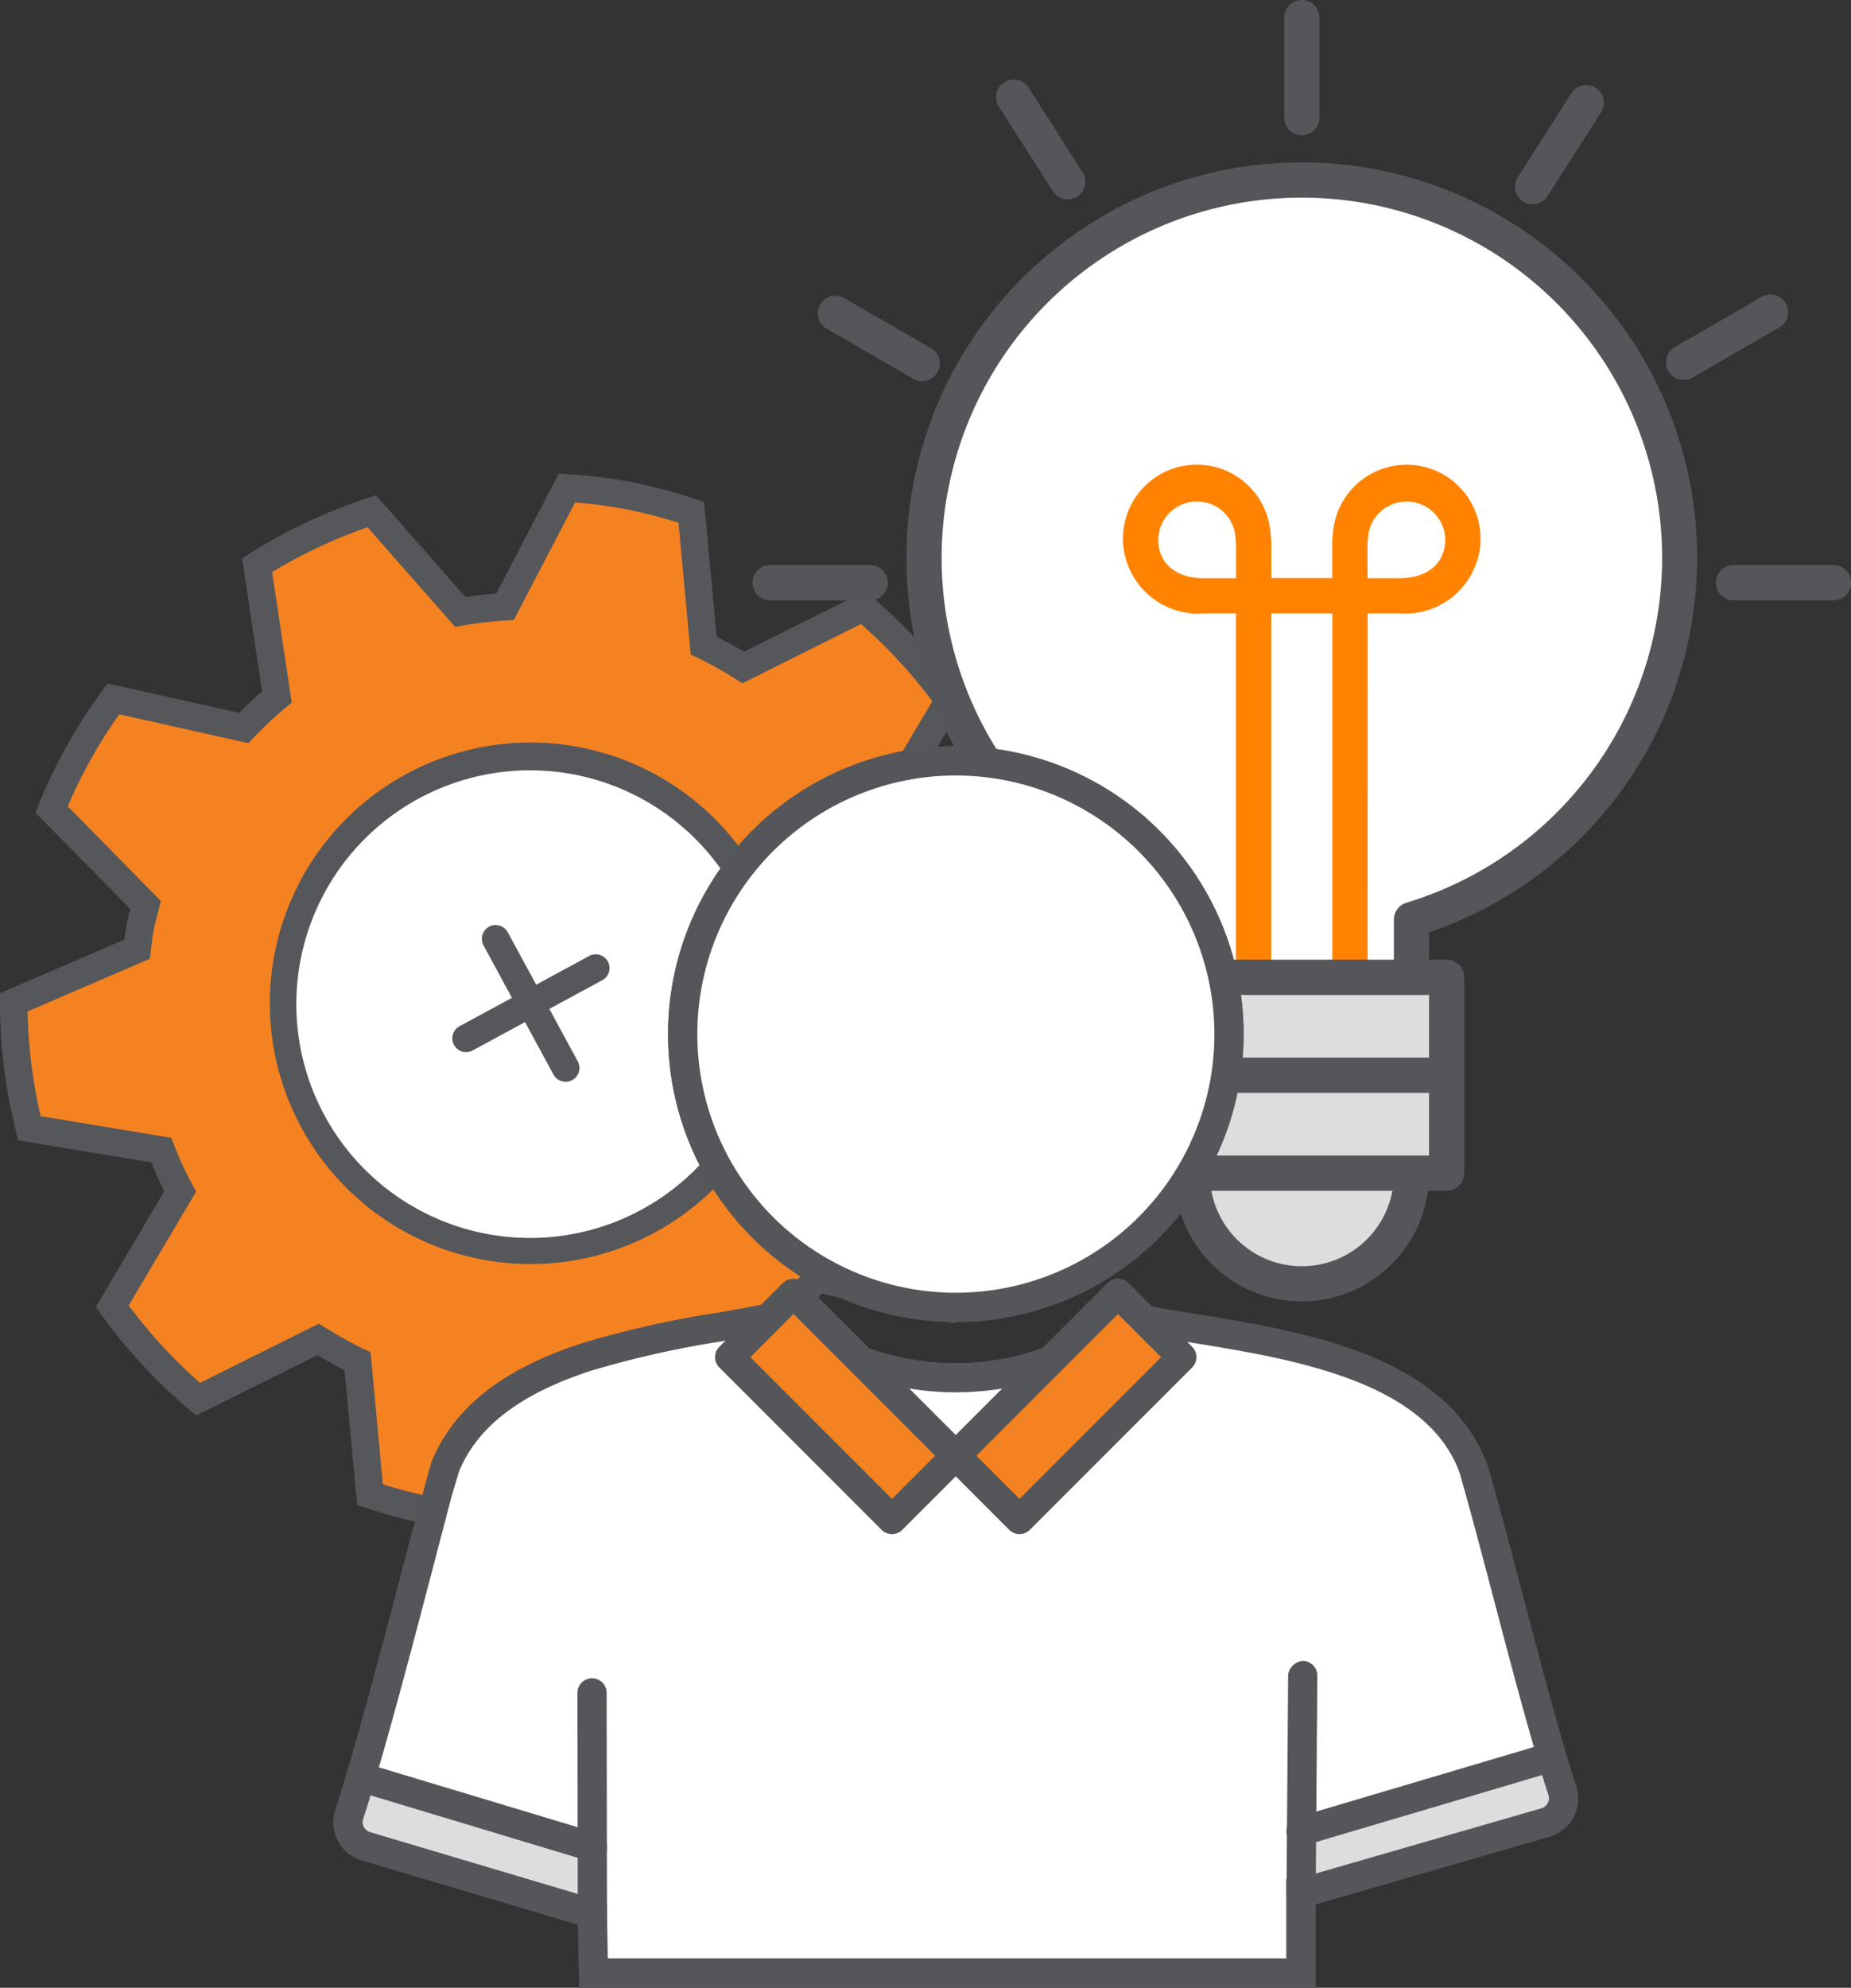 <svg id="Business_Intelligence_icon" data-name="Business Intelligence icon" xmlns="http://www.w3.org/2000/svg" xmlns:xlink="http://www.w3.org/1999/xlink" width="56.727" height="60.895" viewBox="0 0 56.727 60.895">
  <rect x="0" y="0" width="56.727" height="60.895" fill="#333333" stroke="none"/>
  <defs>
    <clipPath id="clip-path">
      <rect id="Rectangle_1295" data-name="Rectangle 1295" width="56.727" height="60.895" fill="none"/>
    </clipPath>
  </defs>
  <g id="Group_44591" data-name="Group 44591" clip-path="url(#clip-path)">
    <path id="Path_6098" data-name="Path 6098" d="M17.725,67.074a12.624,12.624,0,0,0,1.373-.161L21.81,70a15.888,15.888,0,0,0,3.514-1.647l-.606-4.043a11.424,11.424,0,0,0,1.015-.957l4,.9a15.763,15.763,0,0,0,1.893-3.381L28.74,57.935c.057-.224.12-.443.168-.667s.066-.457.094-.691l3.782-1.624a15.937,15.937,0,0,0-.478-3.854l-4.039-.674a11.875,11.875,0,0,0-.584-1.262l2.084-3.519a15.584,15.584,0,0,0-2.63-2.844l-3.681,1.832a12.806,12.806,0,0,0-1.208-.676l-.38-4.082a16.72,16.72,0,0,0-1.882-.5,15.6,15.6,0,0,0-1.928-.241l-1.9,3.639a13.416,13.416,0,0,0-1.374.161l-2.713-3.087A15.978,15.978,0,0,0,8.563,41.5l.606,4.038a12.006,12.006,0,0,0-1.015.952l-4-.893a15.752,15.752,0,0,0-1.9,3.387L5.147,51.91c-.055.225-.12.443-.168.673s-.066.447-.094.681L1.1,54.892a15.9,15.9,0,0,0,.477,3.854l4.04.67A11.227,11.227,0,0,0,6.2,60.683L4.12,64.2a15.8,15.8,0,0,0,2.63,2.848l3.68-1.832c.387.236.79.468,1.208.671l.38,4.083a15.2,15.2,0,0,0,1.882.5,15.66,15.66,0,0,0,1.928.245Zm-2.234-4.733a7.559,7.559,0,1,1,8.873-5.965,7.554,7.554,0,0,1-8.873,5.965" transform="translate(-0.682 -24.184)" fill="#f58220"/>
    <path id="Path_6099" data-name="Path 6099" d="M15.393,70.449l-.278-.019a15.84,15.84,0,0,1-1.979-.253,15.262,15.262,0,0,1-1.93-.515l-.262-.087-.385-4.124c-.258-.132-.528-.282-.832-.463L6.009,66.839,5.8,66.662a16.2,16.2,0,0,1-2.7-2.923l-.163-.225,2.1-3.552c-.131-.256-.261-.538-.4-.877L.556,58.408l-.066-.269A16.311,16.311,0,0,1,0,54.18V53.9l3.813-1.642c.021-.154.042-.306.069-.461s.073-.316.113-.465l0-.009L1.086,48.37l.1-.256a16.248,16.248,0,0,1,1.946-3.478l.163-.223,4.037.9c.246-.25.478-.468.7-.659l-.613-4.079.234-.147a16.381,16.381,0,0,1,3.607-1.695l.263-.086,2.743,3.118c.3-.047.614-.083.944-.109l1.915-3.675L17.4,38a15.762,15.762,0,0,1,1.982.246,17.3,17.3,0,0,1,1.929.515l.267.087.384,4.127c.3.153.576.307.835.465l3.715-1.852.213.178a16.086,16.086,0,0,1,2.7,2.921l.161.224-2.1,3.553c.134.261.264.545.4.873l4.082.681.066.269a16.407,16.407,0,0,1,.489,3.956v.277L28.71,56.158c-.019.161-.04.318-.07.478s-.074.313-.114.465l2.912,2.962-.1.256a16.287,16.287,0,0,1-1.942,3.471l-.164.224-4.038-.908c-.241.248-.474.467-.7.665l.613,4.084L24.867,68a16.5,16.5,0,0,1-3.608,1.691L21,69.778l-2.742-3.12c-.3.047-.612.083-.944.11Zm-3.661-1.505a13.8,13.8,0,0,0,1.565.4,13.99,13.99,0,0,0,1.605.217l1.876-3.607.238-.016a12.423,12.423,0,0,0,1.329-.154l.233-.04L21.261,68.8a15.508,15.508,0,0,0,2.923-1.371l-.6-4,.185-.153a10.9,10.9,0,0,0,.976-.921l.165-.173,3.963.89a15.362,15.362,0,0,0,1.574-2.813L27.59,57.35l.1-.4c.043-.16.086-.32.121-.482s.05-.338.072-.514l.046-.38,3.745-1.609a15.584,15.584,0,0,0-.4-3.207l-4-.667-.088-.22a11.669,11.669,0,0,0-.563-1.218l-.116-.21,2.065-3.486a15.185,15.185,0,0,0-2.186-2.365L22.75,44.409l-.2-.129a12.05,12.05,0,0,0-1.169-.654l-.212-.1-.377-4.037a14.833,14.833,0,0,0-1.568-.407,14.58,14.58,0,0,0-1.6-.215l-1.877,3.6-.237.016a12.232,12.232,0,0,0-1.329.155l-.233.04-2.684-3.052A15.618,15.618,0,0,0,8.34,41l.6,4-.186.152a11.5,11.5,0,0,0-.977.918l-.164.171-3.959-.884a15.3,15.3,0,0,0-1.577,2.818l2.853,2.9-.12.478c-.035.135-.071.27-.1.408-.036.207-.061.419-.089.644l-.028.241L.846,54.46a15.532,15.532,0,0,0,.4,3.207l4,.662.088.22a10.325,10.325,0,0,0,.561,1.218l.117.212L3.944,63.465a15.356,15.356,0,0,0,2.186,2.373l3.64-1.812.2.121c.377.231.767.455,1.172.651l.215.1Zm4.532-6.75a8.045,8.045,0,0,1-1.536-.149h0a7.983,7.983,0,1,1,1.534.149m0-15.119A7.141,7.141,0,0,0,10.339,58.2a7.076,7.076,0,0,0,4.55,3.017h0a7.137,7.137,0,1,0,1.373-14.141" transform="translate(0 -23.474)" fill="#56575b"/>
    <path id="Path_6100" data-name="Path 6100" d="M33.942,74.885A7.558,7.558,0,1,1,36.988,64.64a7.558,7.558,0,0,1-3.046,10.245" transform="translate(-14.08 -37.501)" fill="#fff"/>
    <path id="Path_6101" data-name="Path 6101" d="M29.668,75.536a7.986,7.986,0,1,1,3.789-.965,7.975,7.975,0,0,1-3.789.965m-.02-15.122a7.163,7.163,0,1,0,2.043.3,7.109,7.109,0,0,0-2.043-.3" transform="translate(-13.395 -36.815)" fill="#56575b"/>
    <path id="Path_6102" data-name="Path 6102" d="M36.709,79.55a.422.422,0,0,1-.2-.793l3.956-2.143a.422.422,0,1,1,.4.742L36.91,79.5a.432.432,0,0,1-.2.05" transform="translate(-22.426 -47.318)" fill="#56575b"/>
    <path id="Path_6103" data-name="Path 6103" d="M41.225,78.989a.422.422,0,0,1-.371-.22l-2.143-3.956a.422.422,0,0,1,.17-.573.426.426,0,0,1,.573.171L41.6,78.366a.424.424,0,0,1-.17.573.432.432,0,0,1-.2.05" transform="translate(-23.892 -45.85)" fill="#56575b"/>
    <path id="Path_6104" data-name="Path 6104" d="M97.287,26.012A11.577,11.577,0,1,0,82.351,37.09v7.8a3.359,3.359,0,0,0,6.718,0v-7.8a11.58,11.58,0,0,0,8.218-11.078" transform="translate(-45.815 -8.921)" fill="#fff"/>
    <path id="Path_6105" data-name="Path 6105" d="M102.364,88.99A3.359,3.359,0,1,1,99,85.631a3.359,3.359,0,0,1,3.359,3.359" transform="translate(-59.11 -52.921)" fill="#ddddde"/>
    <path id="Path_6106" data-name="Path 6106" d="M84.837,47.916a3.9,3.9,0,0,1-3.9-3.9V36.611a12.117,12.117,0,1,1,7.8,0v7.406a3.9,3.9,0,0,1-3.9,3.9m0-33.814a11.037,11.037,0,0,0-3.2,21.6.54.54,0,0,1,.384.517v7.8a2.819,2.819,0,1,0,5.639,0v-7.8a.54.54,0,0,1,.383-.517,11.037,11.037,0,0,0-3.2-21.6" transform="translate(-44.942 -8.048)" fill="#54565a"/>
    <path id="Path_6107" data-name="Path 6107" d="M97.594,54.488h-1.08V41.9l-.937,0-.937,0V54.488H93.56V41.9l-.973,0h0a2.313,2.313,0,0,1-2.465-1.956,2.264,2.264,0,1,1,4.489-.586l.031.32c0,.017,0,.034,0,.051v1.086l.81,0H95.7l.81,0V39.732q0-.025,0-.05l.028-.3a2.264,2.264,0,1,1,4.491.566A2.313,2.313,0,0,1,98.571,41.9h0l-.974,0Zm0-13.668.976,0h0c.789,0,1.309-.38,1.393-1.016a1.184,1.184,0,0,0-2.348-.307l-.024.257ZM92.365,38.47a1.265,1.265,0,0,0-.156.01,1.186,1.186,0,0,0-1.021,1.327c.084.637.6,1.012,1.4,1.016l.975,0V39.757l-.026-.276a1.185,1.185,0,0,0-1.169-1.011" transform="translate(-55.682 -23.107)" fill="#ff8300"/>
    <rect id="Rectangle_1289" data-name="Rectangle 1289" width="8.878" height="5.998" transform="translate(35.456 29.941)" fill="#ddddde"/>
    <path id="Path_6108" data-name="Path 6108" d="M100.824,84.046H91.946a.54.54,0,0,1-.54-.54v-6a.54.54,0,0,1,.54-.54h8.878a.539.539,0,0,1,.54.54v6a.54.54,0,0,1-.54.54m-8.338-1.08h7.8V78.048h-7.8Z" transform="translate(-56.49 -47.567)" fill="#54565a"/>
    <line id="Line_17" data-name="Line 17" x2="8.878" transform="translate(35.456 32.94)" fill="#ddddde"/>
    <rect id="Rectangle_1290" data-name="Rectangle 1290" width="8.878" height="1.08" transform="translate(35.456 32.4)" fill="#54565a"/>
    <path id="Path_6109" data-name="Path 6109" d="M103.567,4.142a.54.54,0,0,1-.54-.54V.539a.54.54,0,0,1,1.08,0V3.6a.54.54,0,0,1-.54.54" transform="translate(-63.671 0.001)" fill="#55565a"/>
    <path id="Path_6110" data-name="Path 6110" d="M134.2,26.243a.54.54,0,0,1-.27-1.007l2.653-1.531a.54.54,0,1,1,.54.935l-2.653,1.532a.539.539,0,0,1-.269.072" transform="translate(-82.603 -14.604)" fill="#55565a"/>
    <path id="Path_6111" data-name="Path 6111" d="M122.09,10.458a.54.54,0,0,1-.455-.83l1.649-2.582a.54.54,0,0,1,.91.581l-1.649,2.582a.539.539,0,0,1-.455.249" transform="translate(-75.119 -4.201)" fill="#55565a"/>
    <path id="Path_6112" data-name="Path 6112" d="M141.26,46.4H138.2a.54.54,0,1,1,0-1.08h3.064a.54.54,0,1,1,0,1.08" transform="translate(-85.073 -28.009)" fill="#55565a"/>
    <path id="Path_6113" data-name="Path 6113" d="M68.82,26.348a.539.539,0,0,1-.269-.072L65.9,24.744a.54.54,0,1,1,.54-.935l2.653,1.531a.54.54,0,0,1-.27,1.007" transform="translate(-40.558 -14.67)" fill="#55565a"/>
    <path id="Path_6114" data-name="Path 6114" d="M82.123,10.064a.539.539,0,0,1-.455-.249L80.018,7.234a.54.54,0,1,1,.91-.581l1.649,2.582a.54.54,0,0,1-.454.83" transform="translate(-49.399 -3.957)" fill="#55565a"/>
    <path id="Path_6115" data-name="Path 6115" d="M68.016,65.9a.54.54,0,0,1-.323-.973L70.15,63.1a.54.54,0,1,1,.645.866l-2.457,1.831a.536.536,0,0,1-.322.107" transform="translate(-41.7 -38.928)" fill="#55565a"/>
    <path id="Path_6116" data-name="Path 6116" d="M63.979,46.4H60.916a.54.54,0,1,1,0-1.08h3.064a.54.54,0,1,1,0,1.08" transform="translate(-37.313 -28.009)" fill="#55565a"/>
    <path id="Path_6117" data-name="Path 6117" d="M71.513,69.391a8.371,8.371,0,1,1-8.371-8.371,8.371,8.371,0,0,1,8.371,8.371" transform="translate(-33.849 -37.711)" fill="#fff"/>
    <path id="Path_6118" data-name="Path 6118" d="M62.418,77.485a8.819,8.819,0,1,1,8.819-8.819,8.829,8.829,0,0,1-8.819,8.819m0-16.742a7.923,7.923,0,1,0,7.924,7.924,7.933,7.933,0,0,0-7.924-7.924" transform="translate(-33.125 -36.986)" fill="#55565a"/>
    <path id="Path_6119" data-name="Path 6119" d="M65.137,120.1c-.835-2.565-2.019-7.466-2.681-9.721l-.011-.037c-1.381-3.96-7.709-4.085-10.518-4.761a.862.862,0,0,0-.095-.007,8.362,8.362,0,0,1-10.572-.006c-.156,0-.254.007-.272.011a58.159,58.159,0,0,0-5.74,1.231c-1.773.573-3.591,1.533-4.336,3.342l-.237.784c-.563,2.116-1.89,7.362-2.713,9.9a.768.768,0,0,0,.511.972l6.939,2.064.028,1.614c0,.068,0,.138,0,.206H57.125c0-.661,0-1.307,0-1.929v-.531l.052,0,7.442-2.149a.769.769,0,0,0,.518-.974" transform="translate(-17.258 -65.244)" fill="#fff"/>
    <path id="Path_6120" data-name="Path 6120" d="M68.039,109.916c2.518,0,5-3.426,5.342-4.334l-.058,0a8.362,8.362,0,0,1-10.572-.007l-.053,0c.346.909,2.824,4.343,5.342,4.343" transform="translate(-38.747 -65.244)" fill="#fff"/>
    <path id="Path_6121" data-name="Path 6121" d="M67.315,109.649c-2.752,0-5.35-3.553-5.76-4.632a.446.446,0,0,1,.05-.413.525.525,0,0,1,.7-.094,7.916,7.916,0,0,0,10.006,0,.471.471,0,0,1,.3-.1.505.505,0,0,1,.385.2.465.465,0,0,1,.074.409c-.41,1.076-3.007,4.622-5.76,4.622M63.469,106.3c.966,1.154,2.429,2.449,3.846,2.449s2.888-1.3,3.853-2.453a8.986,8.986,0,0,1-7.7,0" transform="translate(-38.023 -64.529)" fill="#55565a"/>
    <path id="Path_6122" data-name="Path 6122" d="M35.507,146.705l-7.43-2.526.335-1.658,7.1,2.139Z" transform="translate(-17.351 -88.079)" fill="#ddddde" fill-rule="evenodd"/>
    <path id="Path_6123" data-name="Path 6123" d="M112.476,142.318l-7.972,2.74v-1.883l7.638-2.279Z" transform="translate(-64.585 -87.074)" fill="#ddddde" fill-rule="evenodd"/>
    <path id="Path_6124" data-name="Path 6124" d="M56.849,125.408H34.283l-.037-1.933-6.625-1.97a1.215,1.215,0,0,1-.732-.6,1.2,1.2,0,0,1-.078-.936c.649-2,1.625-5.736,2.271-8.211l.677-2.458c.687-1.675,2.2-2.853,4.627-3.638a30.473,30.473,0,0,1,4.134-.929c.616-.107,1.178-.205,1.643-.311a1.7,1.7,0,0,1,.362-.023l.165,0,.128.105a7.917,7.917,0,0,0,10.006,0l.133-.108.341.026c.54.131,1.23.243,1.96.361,3.243.528,7.685,1.251,8.884,4.69.28.956.626,2.269,1,3.689.56,2.129,1.195,4.542,1.695,6.077h0a1.217,1.217,0,0,1-.819,1.542l-7.171,2.072Zm-21.69-.9H55.953v-2.431l.418-.028,7.4-2.137a.322.322,0,0,0,.217-.407c-.508-1.56-1.146-3.986-1.709-6.126-.372-1.409-.715-2.715-.976-3.606l-.026-.108c-1-2.843-5.14-3.517-8.161-4.009-.689-.112-1.343-.218-1.884-.342a8.812,8.812,0,0,1-10.848-.027c-.027,0-.048,0-.061,0-.438.1-1.014.2-1.647.315a30.064,30.064,0,0,0-4.014.9c-2.166.7-3.493,1.71-4.06,3.087l-.223.744-.43,1.641c-.648,2.485-1.628,6.239-2.286,8.264a.312.312,0,0,0,.02.243.317.317,0,0,0,.194.16L35.13,122.8Z" transform="translate(-16.533 -64.514)" fill="#55565a"/>
    <path id="Path_6125" data-name="Path 6125" d="M46.786,142.253a.448.448,0,0,1-.448-.447l-.01-6.765a.448.448,0,0,1,.447-.449h0a.448.448,0,0,1,.447.447l.011,6.765a.448.448,0,0,1-.447.449Z" transform="translate(-28.631 -83.179)" fill="#55565a"/>
    <path id="Path_6126" data-name="Path 6126" d="M103.651,140.755h0a.448.448,0,0,1-.444-.451l.05-6.652a.482.482,0,0,1,.451-.444.448.448,0,0,1,.444.451l-.05,6.652a.448.448,0,0,1-.448.444" transform="translate(-63.78 -82.324)" fill="#55565a"/>
    <path id="Path_6127" data-name="Path 6127" d="M35.323,144.383a.449.449,0,0,1-.129-.019l-7.1-2.139a.448.448,0,0,1,.259-.858l7.1,2.139a.448.448,0,0,1-.129.877" transform="translate(-17.168 -87.354)" fill="#55565a"/>
    <path id="Path_6128" data-name="Path 6128" d="M103.651,142.9a.448.448,0,0,1-.127-.877l7.688-2.279a.447.447,0,1,1,.254.858l-7.687,2.279a.435.435,0,0,1-.127.019" transform="translate(-63.78 -86.35)" fill="#55565a"/>
    <rect id="Rectangle_1291" data-name="Rectangle 1291" width="2.764" height="7.033" transform="translate(22.362 41.576) rotate(-45)" fill="#f58220"/>
    <path id="Path_6129" data-name="Path 6129" d="M62.79,110.381a.445.445,0,0,1-.317-.13L57.5,105.277a.448.448,0,0,1,0-.633l1.955-1.955a.459.459,0,0,1,.633,0l4.974,4.973a.449.449,0,0,1,0,.634l-1.955,1.955a.445.445,0,0,1-.316.13m-4.34-5.42,4.34,4.34,1.322-1.322-4.341-4.34Z" transform="translate(-35.455 -63.384)" fill="#55565a"/>
    <rect id="Rectangle_1292" data-name="Rectangle 1292" width="7.033" height="2.764" transform="translate(29.29 44.594) rotate(-45)" fill="#f58220"/>
    <path id="Path_6130" data-name="Path 6130" d="M77.909,110.373a.446.446,0,0,1-.317-.131l-1.955-1.955a.449.449,0,0,1,0-.634l4.973-4.973a.447.447,0,0,1,.633,0l1.955,1.955a.449.449,0,0,1,0,.634l-4.974,4.973a.444.444,0,0,1-.316.131m-1.322-2.4,1.322,1.322,4.34-4.34-1.322-1.322Z" transform="translate(-46.663 -63.376)" fill="#55565a"/>
    <path id="Path_6131" data-name="Path 6131" d="M71.513,69.391a8.371,8.371,0,1,1-8.371-8.371,8.371,8.371,0,0,1,8.371,8.371" transform="translate(-33.849 -37.711)" fill="#fff"/>
    <path id="Path_6132" data-name="Path 6132" d="M62.418,77.485a8.819,8.819,0,1,1,8.819-8.819,8.829,8.829,0,0,1-8.819,8.819m0-16.742a7.923,7.923,0,1,0,7.924,7.924,7.933,7.933,0,0,0-7.924-7.924" transform="translate(-33.125 -36.986)" fill="#55565a"/>
    <path id="Path_6133" data-name="Path 6133" d="M65.137,120.1c-.835-2.565-2.019-7.466-2.681-9.721l-.011-.037c-1.381-3.96-7.709-4.085-10.518-4.761a.862.862,0,0,0-.095-.007,8.362,8.362,0,0,1-10.572-.006c-.156,0-.254.007-.272.011a58.159,58.159,0,0,0-5.74,1.231c-1.773.573-3.591,1.533-4.336,3.342l-.237.784c-.563,2.116-1.89,7.362-2.713,9.9a.768.768,0,0,0,.511.972l6.939,2.064.028,1.614c0,.068,0,.138,0,.206H57.125c0-.661,0-1.307,0-1.929v-.531l.052,0,7.442-2.149a.769.769,0,0,0,.518-.974" transform="translate(-17.258 -65.244)" fill="#fff"/>
    <path id="Path_6134" data-name="Path 6134" d="M68.039,109.916c2.518,0,5-3.426,5.342-4.334l-.058,0a8.362,8.362,0,0,1-10.572-.007l-.053,0c.346.909,2.824,4.343,5.342,4.343" transform="translate(-38.747 -65.244)" fill="#fff"/>
    <path id="Path_6135" data-name="Path 6135" d="M67.315,109.649c-2.752,0-5.35-3.553-5.76-4.632a.446.446,0,0,1,.05-.413.525.525,0,0,1,.7-.094,7.916,7.916,0,0,0,10.006,0,.471.471,0,0,1,.3-.1.505.505,0,0,1,.385.2.465.465,0,0,1,.074.409c-.41,1.076-3.007,4.622-5.76,4.622M63.469,106.3c.966,1.154,2.429,2.449,3.846,2.449s2.888-1.3,3.853-2.453a8.986,8.986,0,0,1-7.7,0" transform="translate(-38.023 -64.529)" fill="#55565a"/>
    <path id="Path_6136" data-name="Path 6136" d="M35.507,146.705l-7.43-2.526.335-1.658,7.1,2.139Z" transform="translate(-17.351 -88.079)" fill="#ddddde" fill-rule="evenodd"/>
    <path id="Path_6137" data-name="Path 6137" d="M112.476,142.318l-7.972,2.74v-1.883l7.638-2.279Z" transform="translate(-64.585 -87.074)" fill="#ddddde" fill-rule="evenodd"/>
    <path id="Path_6138" data-name="Path 6138" d="M56.849,125.408H34.283l-.037-1.933-6.625-1.97a1.215,1.215,0,0,1-.732-.6,1.2,1.2,0,0,1-.078-.936c.649-2,1.625-5.736,2.271-8.211l.677-2.458c.687-1.675,2.2-2.853,4.627-3.638a30.473,30.473,0,0,1,4.134-.929c.616-.107,1.178-.205,1.643-.311a1.7,1.7,0,0,1,.362-.023l.165,0,.128.105a7.917,7.917,0,0,0,10.006,0l.133-.108.341.026c.54.131,1.23.243,1.96.361,3.243.528,7.685,1.251,8.884,4.69.28.956.626,2.269,1,3.689.56,2.129,1.195,4.542,1.695,6.077h0a1.217,1.217,0,0,1-.819,1.542l-7.171,2.072Zm-21.69-.9H55.953v-2.431l.418-.028,7.4-2.137a.322.322,0,0,0,.217-.407c-.508-1.56-1.146-3.986-1.709-6.126-.372-1.409-.715-2.715-.976-3.606l-.026-.108c-1-2.843-5.14-3.517-8.161-4.009-.689-.112-1.343-.218-1.884-.342a8.812,8.812,0,0,1-10.848-.027c-.027,0-.048,0-.061,0-.438.1-1.014.2-1.647.315a30.064,30.064,0,0,0-4.014.9c-2.166.7-3.493,1.71-4.06,3.087l-.223.744-.43,1.641c-.648,2.485-1.628,6.239-2.286,8.264a.312.312,0,0,0,.02.243.317.317,0,0,0,.194.16L35.13,122.8Z" transform="translate(-16.533 -64.514)" fill="#55565a"/>
    <path id="Path_6139" data-name="Path 6139" d="M46.786,142.253a.448.448,0,0,1-.448-.447l-.01-6.765a.448.448,0,0,1,.447-.449h0a.448.448,0,0,1,.447.447l.011,6.765a.448.448,0,0,1-.447.449Z" transform="translate(-28.631 -83.179)" fill="#55565a"/>
    <path id="Path_6140" data-name="Path 6140" d="M103.651,140.755h0a.448.448,0,0,1-.444-.451l.05-6.652a.482.482,0,0,1,.451-.444.448.448,0,0,1,.444.451l-.05,6.652a.448.448,0,0,1-.448.444" transform="translate(-63.78 -82.324)" fill="#55565a"/>
    <path id="Path_6141" data-name="Path 6141" d="M35.323,144.383a.449.449,0,0,1-.129-.019l-7.1-2.139a.448.448,0,0,1,.259-.858l7.1,2.139a.448.448,0,0,1-.129.877" transform="translate(-17.168 -87.354)" fill="#55565a"/>
    <path id="Path_6142" data-name="Path 6142" d="M103.651,142.9a.448.448,0,0,1-.127-.877l7.688-2.279a.447.447,0,1,1,.254.858l-7.687,2.279a.435.435,0,0,1-.127.019" transform="translate(-63.78 -86.35)" fill="#55565a"/>
    <rect id="Rectangle_1293" data-name="Rectangle 1293" width="2.764" height="7.033" transform="translate(22.362 41.576) rotate(-45)" fill="#f58220"/>
    <path id="Path_6143" data-name="Path 6143" d="M62.79,110.381a.445.445,0,0,1-.317-.13L57.5,105.277a.448.448,0,0,1,0-.633l1.955-1.955a.459.459,0,0,1,.633,0l4.974,4.973a.449.449,0,0,1,0,.634l-1.955,1.955a.445.445,0,0,1-.316.13m-4.34-5.42,4.34,4.34,1.322-1.322-4.341-4.34Z" transform="translate(-35.455 -63.384)" fill="#55565a"/>
    <rect id="Rectangle_1294" data-name="Rectangle 1294" width="7.033" height="2.764" transform="translate(29.29 44.594) rotate(-45)" fill="#f58220"/>
    <path id="Path_6144" data-name="Path 6144" d="M77.909,110.373a.446.446,0,0,1-.317-.131l-1.955-1.955a.449.449,0,0,1,0-.634l4.973-4.973a.447.447,0,0,1,.633,0l1.955,1.955a.449.449,0,0,1,0,.634l-4.974,4.973a.444.444,0,0,1-.316.131m-1.322-2.4,1.322,1.322,4.34-4.34-1.322-1.322Z" transform="translate(-46.663 -63.376)" fill="#55565a"/>
  </g>
</svg>

